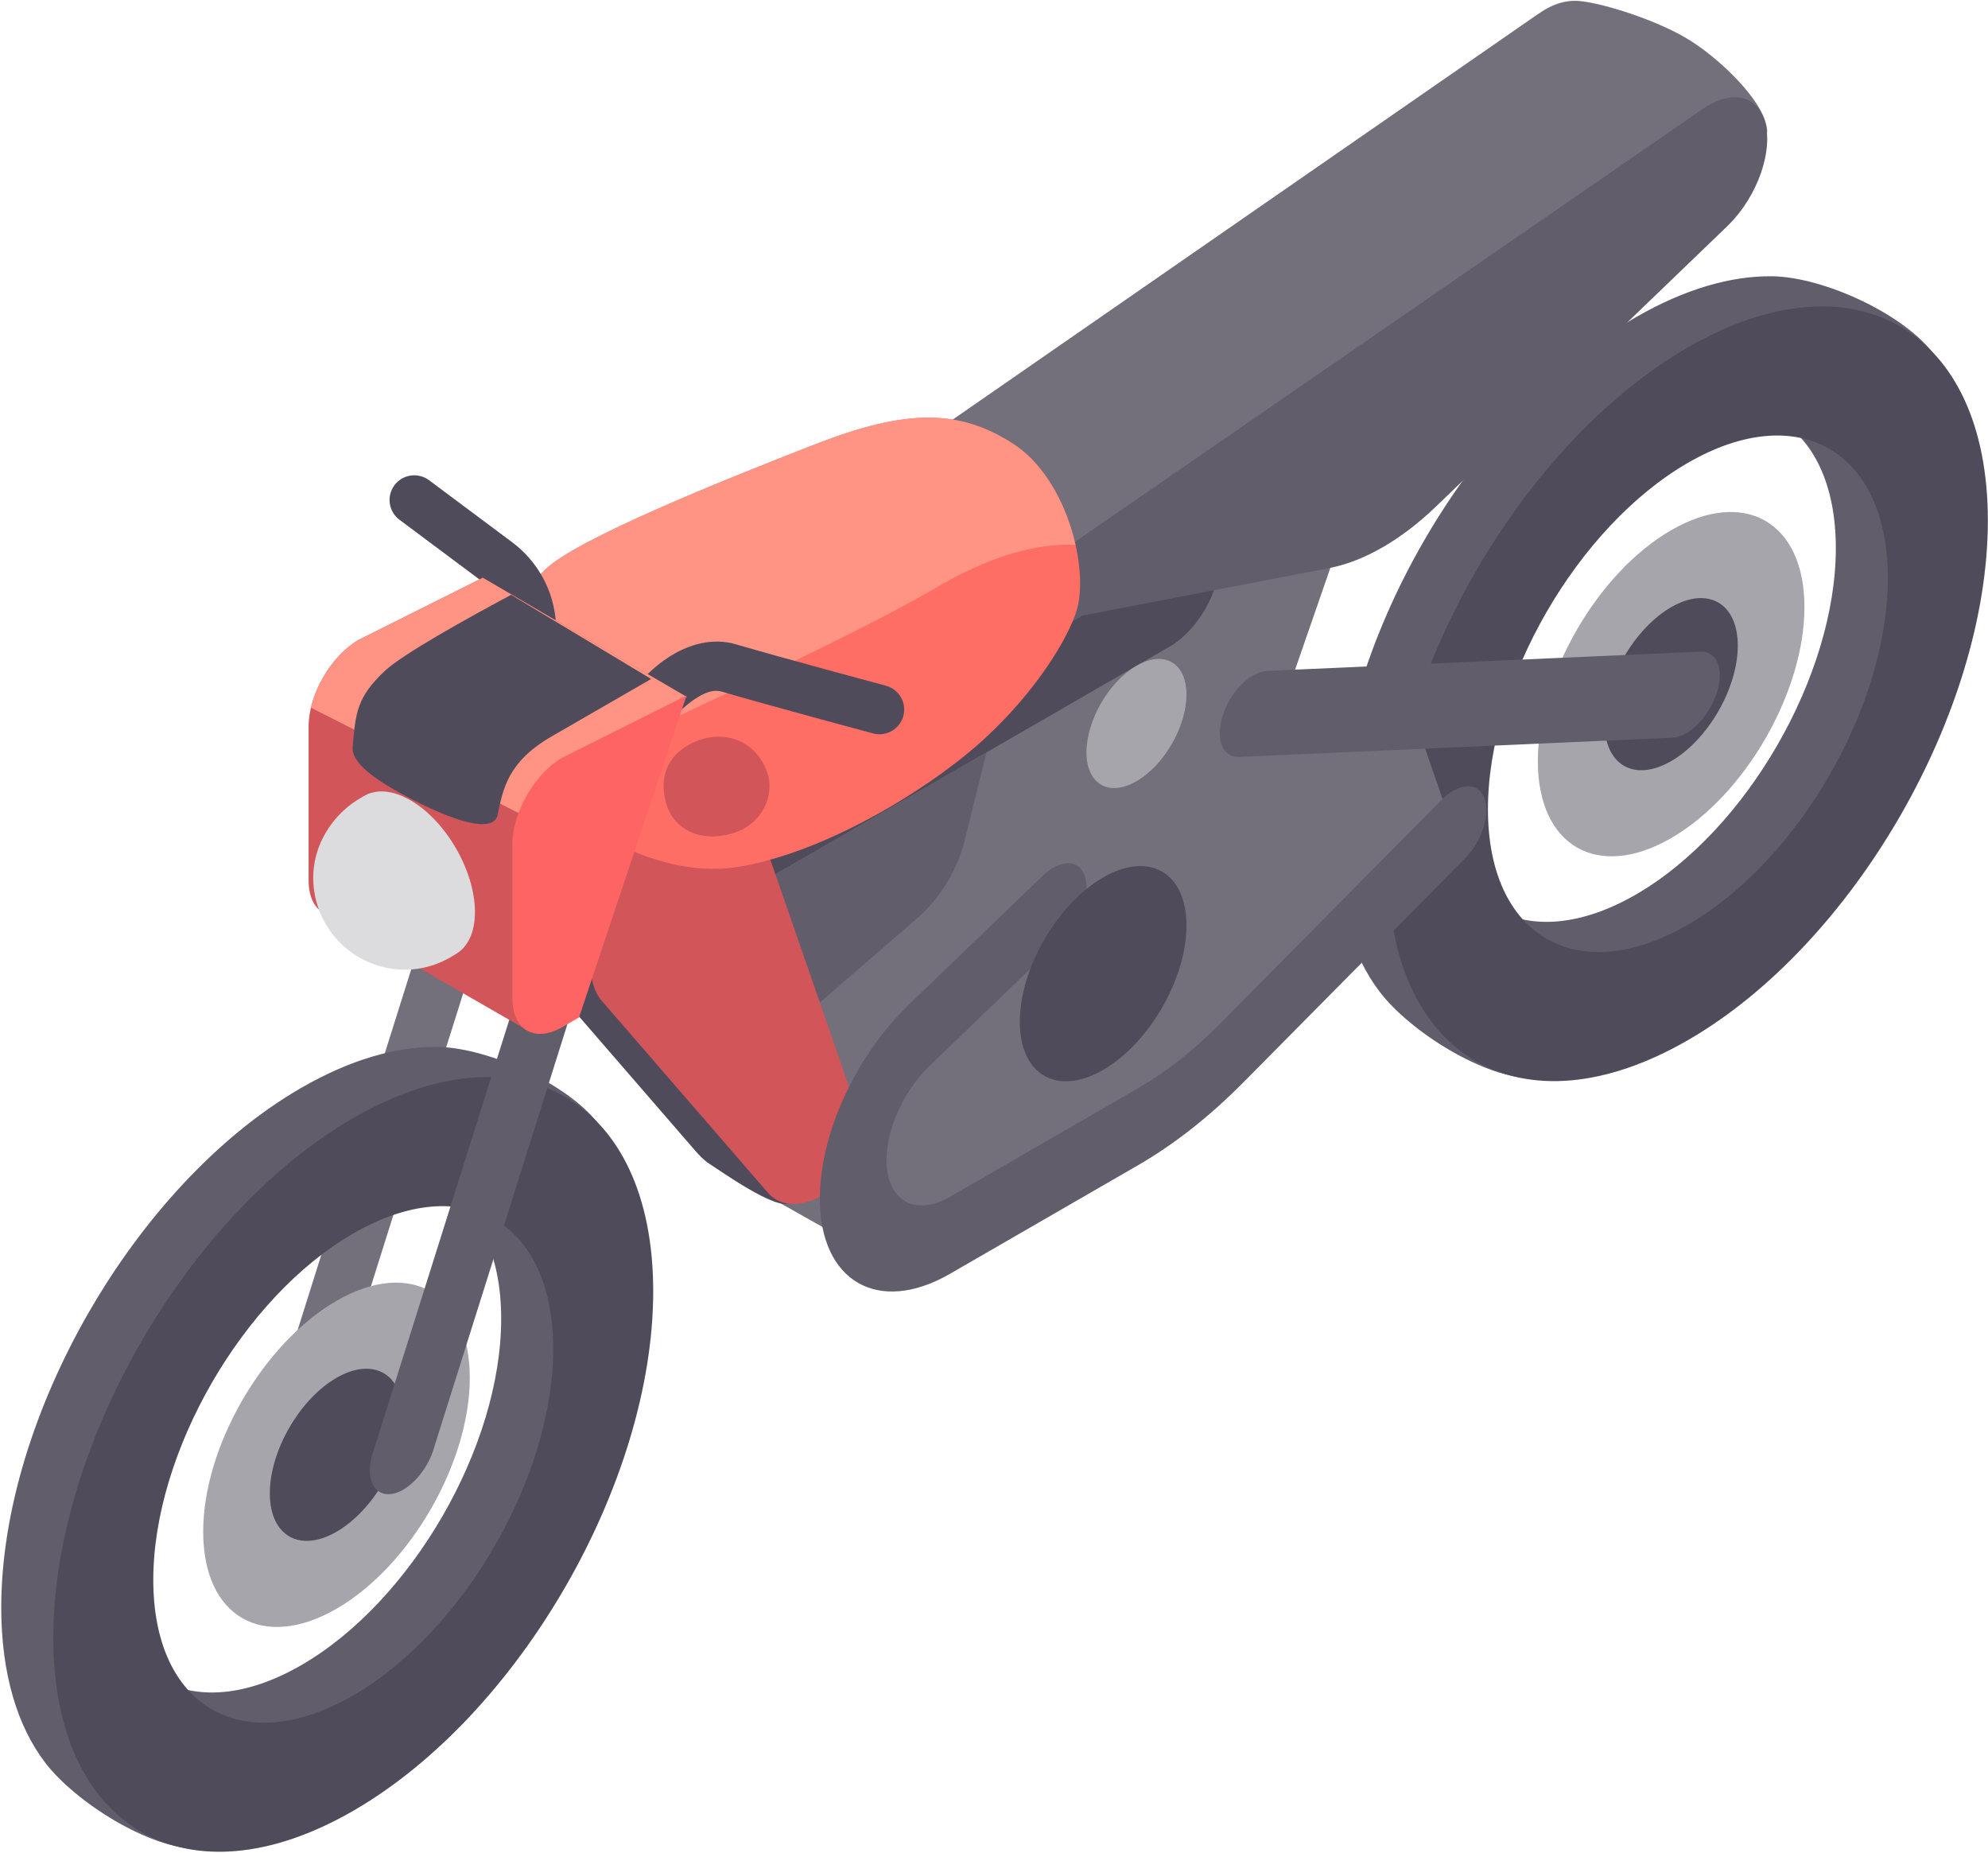 <svg width="1410" height="1314" viewBox="0 0 1410 1314" fill="none" xmlns="http://www.w3.org/2000/svg">
<g clip-path="url(#clip0_19_144)">
<path d="M1160.26 224.973C1195.01 204.906 1227.85 195.579 1256.83 195.922C1293.55 196.357 1351.98 223.258 1372.52 252.506C1390.55 278.167 1373 303.128 1373 347.799C1373 483.475 1277.73 648.452 1160.26 716.276C1126.64 735.683 1117.18 764.576 1088.94 764.866C1052.63 765.275 999.845 731.132 978.799 703.704C958.942 677.832 947.494 640.483 947.494 593.464C947.494 457.788 1042.76 292.811 1160.26 224.973ZM1160.26 634.401C1238.57 589.189 1302.07 479.2 1302.07 388.75C1302.07 298.299 1238.59 261.623 1160.26 306.848C1081.92 352.073 1018.42 462.063 1018.42 552.513C1018.42 642.964 1081.92 679.627 1160.26 634.401Z" fill="#625D6B"/>
<path d="M1197.16 246.358C1314.64 178.534 1409.9 233.508 1409.9 369.184C1409.9 504.86 1314.64 669.837 1197.16 737.662C1079.66 805.5 984.399 750.525 984.399 614.849C984.399 479.173 1079.66 314.196 1197.16 246.358ZM1197.16 655.787C1275.47 610.575 1338.97 500.585 1338.97 410.135C1338.97 319.684 1275.49 283.008 1197.16 328.233C1118.83 373.459 1055.33 483.448 1055.33 573.898C1055.33 664.349 1118.83 701.012 1197.16 655.787Z" fill="#504B5A"/>
<path d="M1185.28 594.374C1133.04 624.533 1090.72 600.073 1090.72 539.782C1090.72 479.49 1133.04 406.164 1185.28 376.005C1237.49 345.859 1279.81 370.319 1279.81 430.611C1279.81 490.902 1237.49 564.228 1185.28 594.374Z" fill="#A7A5AC"/>
<path d="M1185.26 539.795C1159.16 554.861 1137.98 542.658 1137.98 512.499C1137.98 482.34 1159.16 445.677 1185.26 430.61C1211.38 415.531 1232.54 427.747 1232.54 457.906C1232.54 488.065 1211.38 524.715 1185.26 539.795Z" fill="#504B5A"/>
<path d="M216.483 1020.46C226.263 1014.81 235.403 1002.49 238.808 989.286L402.077 470.897C409.229 451.332 365.744 446.49 357.449 478.615L194.157 997.017C189.884 1013.73 196.351 1025.54 208.69 1023.4C211.273 1022.97 213.9 1021.95 216.483 1020.46Z" fill="#736F7B"/>
<path d="M345.108 656.39L439.665 656.39L486.943 465.317L392.387 519.909L345.108 656.39Z" fill="#504B5A"/>
<path d="M534.199 547.218L983.331 287.912L912.425 492.626L1006.98 519.909L1030.61 588.169L841.519 779.216L617.627 889.455L535.067 842.924L534.199 683.686V547.218Z" fill="#736F7B"/>
<path d="M829.682 458.523L546.035 622.286C526.451 633.593 510.57 624.424 510.57 601.811C510.57 579.198 526.451 551.691 546.035 540.385L829.682 376.621C849.265 365.315 865.146 374.484 865.146 397.097C865.146 419.709 849.265 447.217 829.682 458.523Z" fill="#504B5A"/>
<path d="M699.685 533.577L684.237 595.953C679.142 616.6 666.551 637.326 650.852 650.927L581.477 710.982L546.036 622.286L699.685 533.577Z" fill="#625D6B"/>
<path d="M389.052 509.605L368.257 643.275C365.835 658.817 368.372 672.049 375.318 680.044L493.068 816.023C496.108 819.519 499.444 823.002 503.26 825.443C511.029 830.377 550.035 858.175 559.564 853.201L553.6 806.59V749.439L482.671 544.738L389.052 509.605Z" fill="#504B5A"/>
<path d="M440.58 539.395L419.786 673.065C417.364 688.606 419.9 701.839 426.847 709.834L544.597 845.813C552.937 855.431 566.716 856.473 581.707 848.636L605.129 836.38V779.228L534.2 574.527L440.58 539.395Z" fill="#D2555A"/>
<path fill-rule="evenodd" clip-rule="evenodd" d="M715.567 356.752L753.385 396.423L990.119 283.993C990.119 283.993 1253.18 113.857 1253.36 93.646C1253.54 73.408 1218.79 40.175 1194.93 26.428C1173.45 14.027 1139.36 3.024 1121.92 0.9C1111.62 -0.354 1101.97 2.232 1090.94 9.897L651.219 314.535V369.127L715.567 356.752Z" fill="#736F7B"/>
<path d="M767.986 436.49L942.908 402.835C967.45 398.112 994.003 382.782 1018.54 359.167L1224.98 160.508C1246.76 139.571 1258.5 105.613 1251.26 84.675C1245.11 66.957 1227.04 63.857 1207.7 77.261L755.12 389.326L756.56 443.087L767.986 436.49Z" fill="#625D6B"/>
<path d="M213.648 771.498C248.404 751.431 281.24 742.104 310.215 742.447C346.936 742.882 405.366 769.783 425.909 799.031C443.938 824.692 426.389 849.653 426.389 894.324C426.389 1030 331.124 1194.98 213.648 1262.8C180.034 1282.21 170.574 1311.1 142.33 1311.39C106.02 1311.8 53.235 1277.66 32.19 1250.23C12.332 1224.36 0.884 1187.01 0.884 1139.99C0.884 1004.31 96.149 839.336 213.648 771.498ZM213.648 1180.93C291.957 1135.71 355.46 1025.73 355.46 935.275C355.46 844.824 291.98 808.148 213.648 853.373C135.315 898.598 71.813 1008.59 71.813 1099.04C71.813 1189.49 135.315 1226.15 213.648 1180.93Z" fill="#625D6B"/>
<path d="M250.551 792.884C368.027 725.059 463.292 780.034 463.292 915.71C463.292 1051.39 368.027 1216.36 250.551 1284.19C133.052 1352.03 37.787 1297.05 37.787 1161.37C37.787 1025.7 133.052 860.722 250.551 792.884ZM250.551 1202.31C328.86 1157.1 392.363 1047.11 392.363 956.661C392.363 866.21 328.883 829.534 250.551 874.759C172.218 919.984 108.716 1029.97 108.716 1120.42C108.716 1210.87 172.218 1247.54 250.551 1202.31Z" fill="#504B5A"/>
<path d="M238.67 1140.9C186.433 1171.06 144.113 1146.6 144.113 1086.31C144.113 1026.02 186.433 952.689 238.67 922.53C290.884 892.384 333.203 916.844 333.203 977.135C333.203 1037.43 290.884 1110.75 238.67 1140.9Z" fill="#A7A5AC"/>
<path d="M238.647 1086.32C212.552 1101.39 191.369 1089.18 191.369 1059.02C191.369 1028.86 212.552 992.201 238.647 977.135C264.766 962.056 285.926 974.272 285.926 1004.43C285.926 1034.59 264.766 1071.24 238.647 1086.32Z" fill="#504B5A"/>
<path d="M285.947 1056.48C295.727 1050.83 304.868 1038.51 308.273 1025.3L471.541 506.914C478.694 487.349 435.209 482.507 426.914 514.632L263.622 1033.03C259.349 1049.75 265.816 1061.56 278.155 1059.42C280.737 1058.98 283.365 1057.97 285.947 1056.48Z" fill="#625D6B"/>
<path fill-rule="evenodd" clip-rule="evenodd" d="M763.529 433.235C772.629 404.025 757.167 339.805 718.67 314.823C680.174 289.848 642.643 290.017 578.134 315.121C513.624 340.232 406.35 383.214 385.893 404.733C358.592 433.388 330.726 496.625 358.43 535.17C386.054 573.706 459.424 624.678 522.081 615.005C584.738 605.333 660.12 558.904 697.811 524.29C735.582 489.675 757.65 452.193 763.529 433.235Z" fill="#FF6E64"/>
<path fill-rule="evenodd" clip-rule="evenodd" d="M544.259 548.015C549.574 563.437 541.118 584.892 518.89 591.206C496.581 597.512 477.574 588.355 472.259 569.051C466.943 549.746 474.755 533.051 494.326 525.44C515.024 517.395 536.447 525.754 544.259 548.015Z" fill="#D2555A"/>
<path fill-rule="evenodd" clip-rule="evenodd" d="M762.833 386.435C756.712 359.15 741.894 329.875 718.699 314.831C680.123 289.856 642.592 290.025 578.082 315.128C513.573 340.24 406.379 383.222 385.842 404.741C358.54 433.396 330.756 496.633 358.38 535.178C365.467 545.051 375.614 555.755 387.694 566.039C396.875 557.921 406.863 546.066 420.715 537.9C453.252 518.708 591.291 459.304 665.948 415.646C710.645 389.496 743.585 385.461 762.833 386.435Z" fill="#FF9384"/>
<path fill-rule="evenodd" clip-rule="evenodd" d="M404.176 610.641C401.277 619.862 406.432 629.712 415.613 632.627C424.874 635.534 434.7 630.42 437.599 621.199C437.599 621.199 468.202 524.322 468.283 524.265C470.86 516.542 480.847 503.729 492.766 495.796C498.806 491.809 505.33 488.604 511.934 490.513C545.598 500.362 619.208 520.134 619.208 520.134C628.55 522.639 638.215 517.09 640.712 507.748C643.208 498.413 637.651 488.797 628.309 486.293C628.309 486.293 555.182 466.666 521.759 456.889C505.491 452.137 488.337 456.696 473.437 466.593C454.028 479.439 438.968 501.087 434.941 513.514C434.86 513.562 434.86 513.61 434.86 513.659L404.176 610.641Z" fill="#504B5A"/>
<path fill-rule="evenodd" clip-rule="evenodd" d="M330.726 526.673C327.102 535.645 331.451 545.849 340.471 549.449C349.41 553.049 359.639 548.684 363.263 539.712L388.873 475.718C402.001 443.004 391.451 405.563 363.183 384.494L304.31 340.554C296.498 334.771 285.546 336.374 279.747 344.121C274.029 351.877 275.559 362.862 283.371 368.637L342.243 412.577C357.786 424.15 363.585 444.711 356.417 462.679L330.726 526.673Z" fill="#504B5A"/>
<path fill-rule="evenodd" clip-rule="evenodd" d="M374.975 568.353L486.967 494.222L342.413 409.735L254.323 453.812C234.74 465.119 218.881 492.613 218.881 515.225V624.41C218.881 635.465 222.674 643.302 228.844 647.102C229.141 647.273 229.438 647.445 229.735 647.642L373.695 730.441L404.338 585.121L374.975 568.353Z" fill="#D2555A"/>
<path fill-rule="evenodd" clip-rule="evenodd" d="M402.432 594.155L404.285 585.143L374.969 568.367L486.996 494.225L342.432 409.75L254.326 453.82C238.46 462.961 225.091 482.692 220.5 501.86L402.432 594.155Z" fill="#FF9384"/>
<path fill-rule="evenodd" clip-rule="evenodd" d="M362.54 421.839C330.245 439.106 285.547 463.983 273.064 475.693C252.849 494.603 252.205 505.902 250.111 529.813C249.226 540.468 264.205 552.348 290.943 566.232C330.808 586.954 350.621 588.766 352.876 577.991C356.983 558.549 360.527 540.002 391.453 522.131L461.842 481.516L362.54 421.839Z" fill="#504B5A"/>
<path d="M291.086 673.213C265.81 658.62 245.321 623.131 245.321 593.946C245.321 564.76 265.81 552.93 291.086 567.523C316.362 582.116 336.852 617.605 336.852 646.791C336.852 675.976 316.362 687.806 291.086 673.213Z" fill="#DCDBDE"/>
<path fill-rule="evenodd" clip-rule="evenodd" d="M278.022 597.734C268.322 597.734 269.588 559.178 261.307 562.996C238.956 573.309 222.164 596.327 222.164 622.55C222.164 658.488 251.339 687.663 287.262 687.663C302.06 687.663 315.632 682.514 326.558 674.187C342.2 662.291 293.626 657.334 293.626 636.195C293.626 600.257 313.983 597.734 278.022 597.734Z" fill="#DCDBDE"/>
<path d="M486.945 493.232L398.855 537.31C379.272 548.616 363.413 576.11 363.413 598.723V707.907C363.413 730.52 379.272 739.676 398.855 728.369L410.692 721.535L486.945 493.232Z" fill="#FF6464"/>
<path d="M1196.07 519.922C1205.01 514.763 1213.55 503.972 1217.55 491.663C1223.04 474.829 1217.85 461.596 1205.99 462.137L898.693 475.778C886.81 476.333 872.757 490.409 867.318 507.243C861.834 524.078 867.021 537.31 878.881 536.796L1186.18 523.154C1189.4 522.983 1192.76 521.835 1196.07 519.922Z" fill="#625D6B"/>
<path d="M673.795 903.36L807.221 826.327C832.836 811.538 857.949 791.762 881.92 767.553L1038.93 608.934C1051.15 596.573 1057.32 577.285 1052.75 565.807C1048.18 554.303 1034.54 555.107 1022.32 567.39L865.307 726.035C846.684 744.861 827.124 760.244 807.221 771.735L673.795 848.768C648.956 863.109 628.756 851.42 628.756 822.739C628.756 800.337 641.141 773.344 659.582 755.6L754.435 664.318C766.82 652.392 773.516 633.064 769.38 621.151C765.244 609.264 751.967 609.172 739.468 621.164L644.614 712.446C606.865 748.806 581.477 804.097 581.477 850.035C581.477 908.822 622.906 932.741 673.795 903.36Z" fill="#625D6B"/>
<path d="M782.403 758.754C749.772 777.593 723.311 762.342 723.311 724.637C723.311 686.958 749.772 641.126 782.403 622.287C815.057 603.434 841.518 618.711 841.518 656.39C841.518 694.095 815.057 739.901 782.403 758.754Z" fill="#504B5A"/>
<path d="M806.054 554.04C786.47 565.346 770.589 556.177 770.589 533.564C770.589 510.952 786.47 483.471 806.054 472.165C825.637 460.858 841.518 470.001 841.518 492.614C841.518 515.226 825.637 542.733 806.054 554.04Z" fill="#A7A5AC"/>
</g>
<defs>
<clipPath id="clip0_19_144">
<rect width="1410" height="1314" fill="white"/>
</clipPath>
</defs>
</svg>
